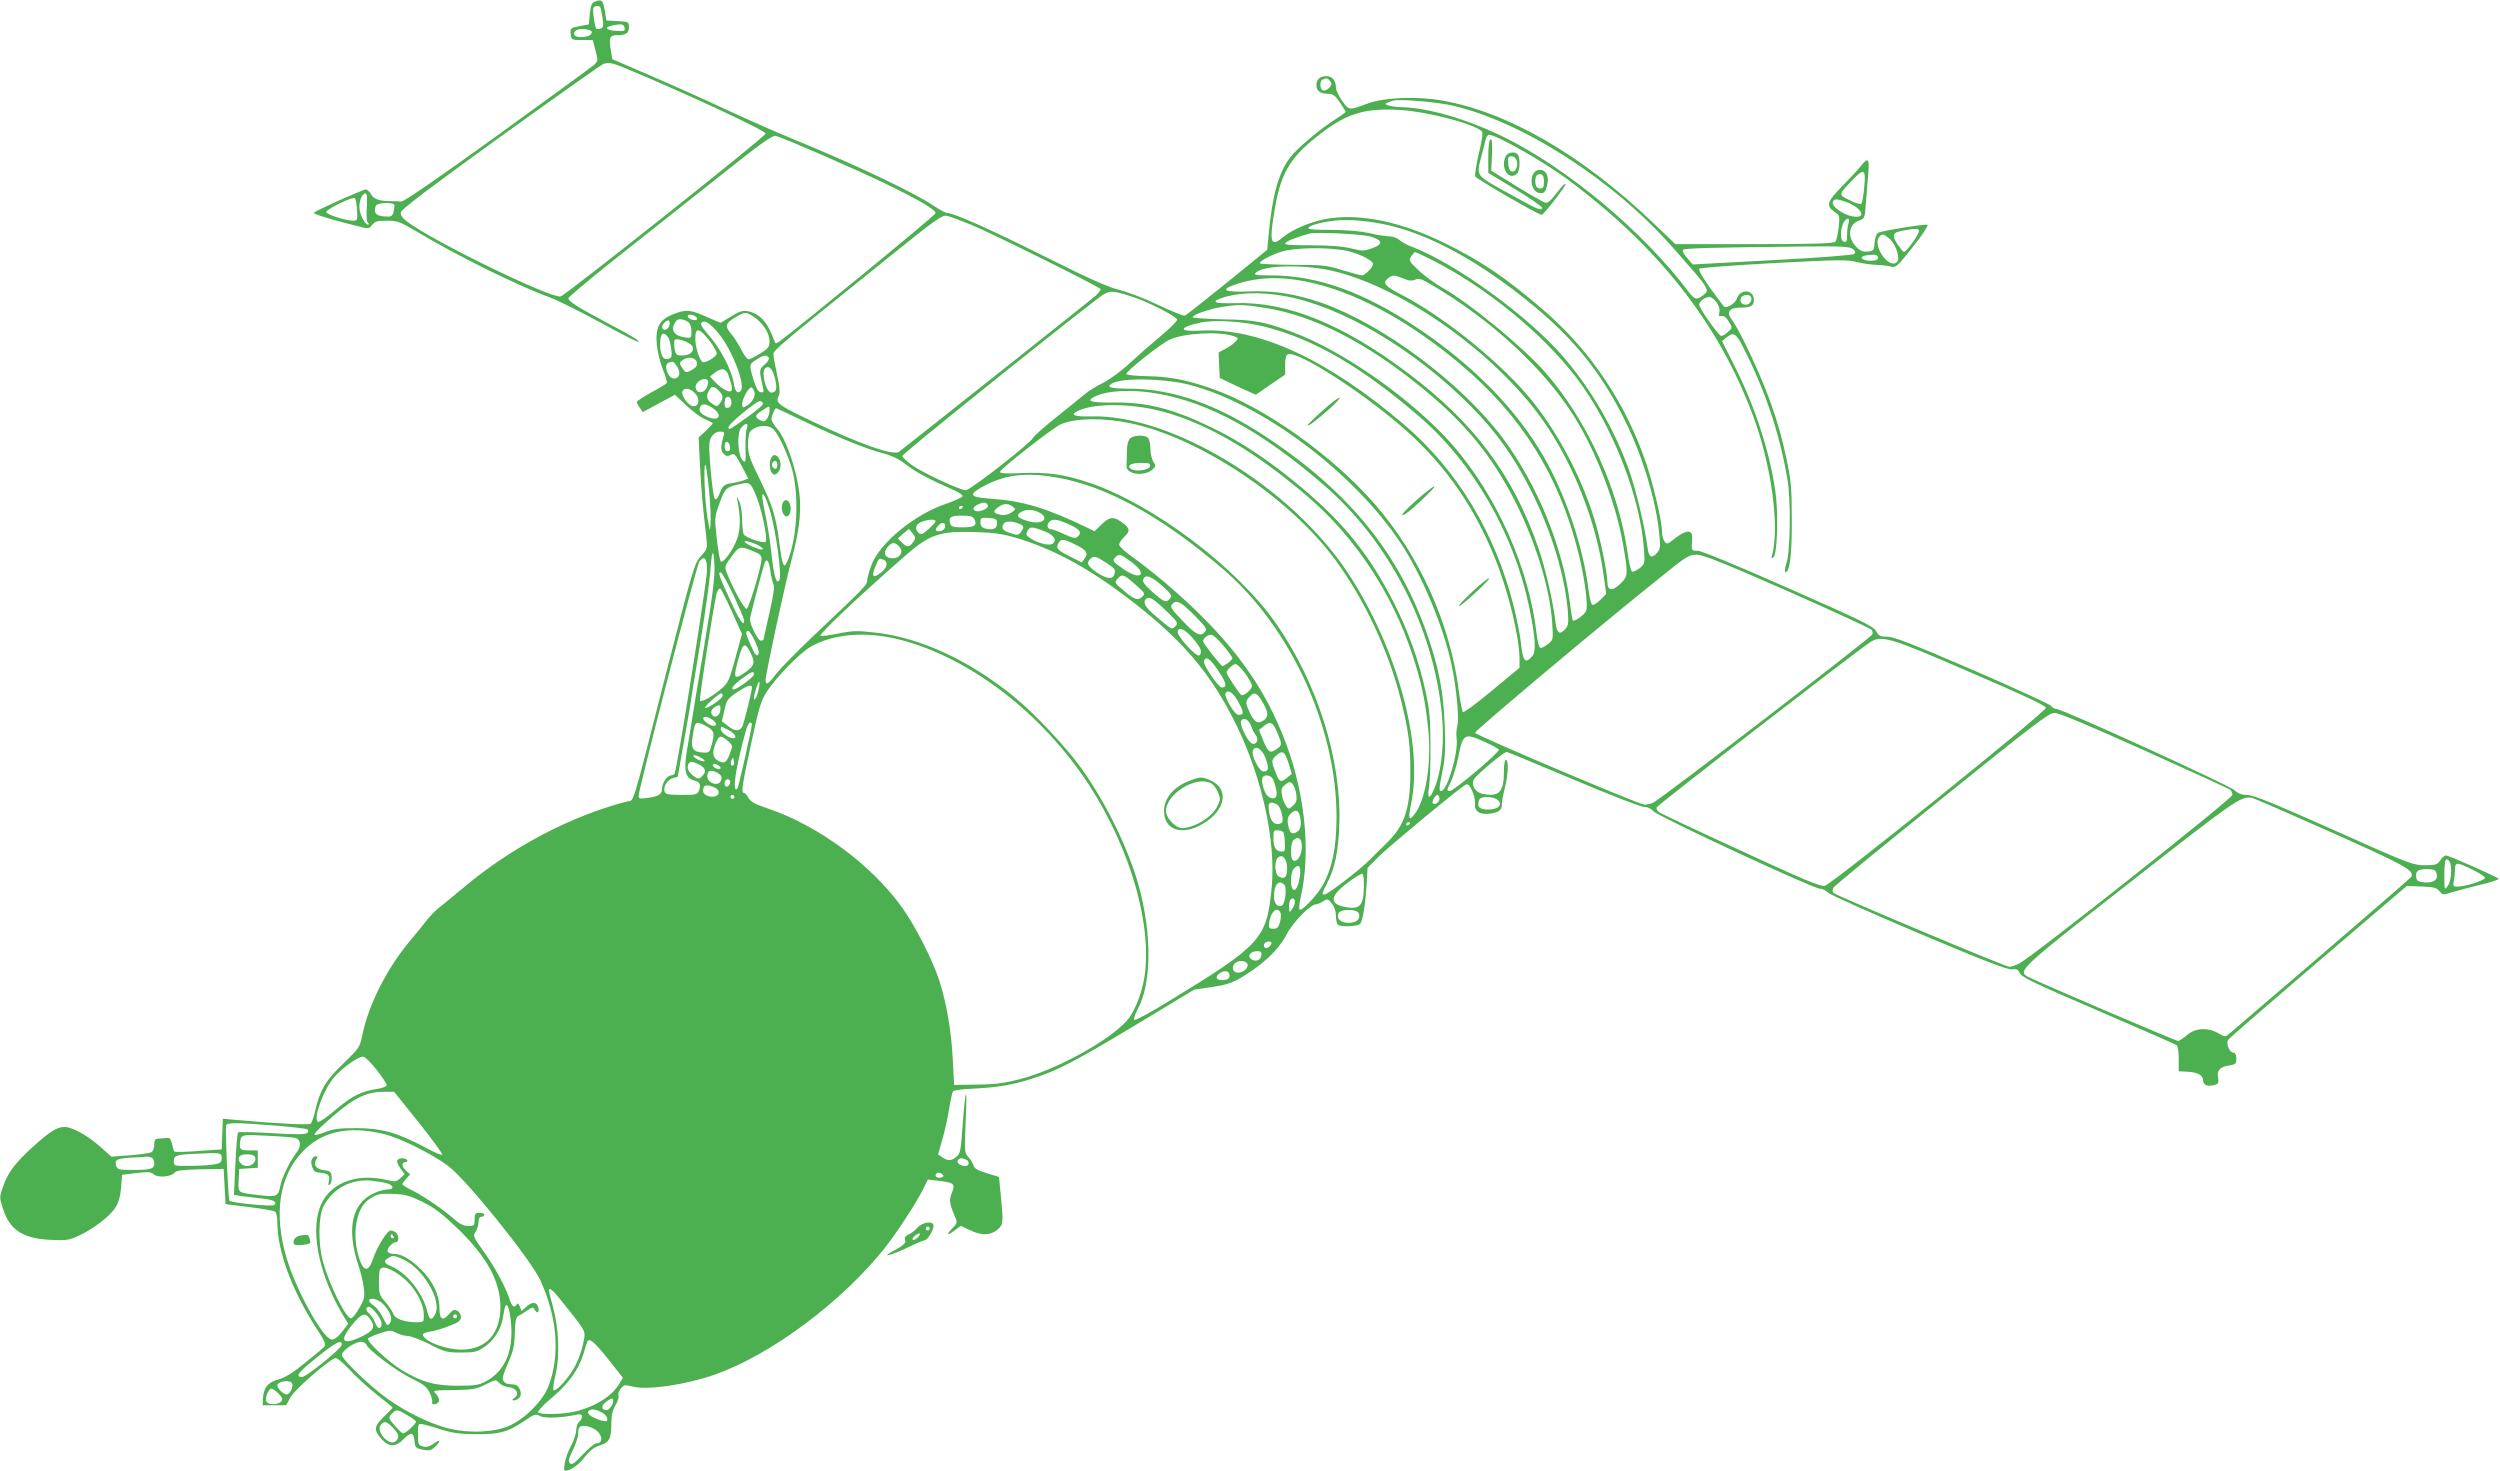 <?xml version="1.0" standalone="no"?>
<!DOCTYPE svg PUBLIC "-//W3C//DTD SVG 20010904//EN"
 "http://www.w3.org/TR/2001/REC-SVG-20010904/DTD/svg10.dtd">
<svg version="1.0" xmlns="http://www.w3.org/2000/svg"
 width="1280pt" height="753pt" viewBox="0 0 1280 753"
 preserveAspectRatio="xMidYMid meet">
<g transform="translate(0,753) scale(0.1,-0.1)"
fill="#4caf50" stroke="none">
<path d="M3045 7521 c-16 -6 -21 -20 -25 -62 l-5 -54 -48 -9 c-46 -9 -48 -11
-45 -40 3 -30 4 -31 58 -31 l55 0 14 -53 c13 -50 13 -54 -5 -72 -10 -10 -233
-172 -494 -361 -296 -214 -483 -342 -495 -341 -11 1 -33 2 -50 2 -59 -1 -92
10 -105 35 -7 14 -20 25 -27 25 -15 0 -254 -107 -266 -119 -7 -7 107 -41 261
-78 17 -4 28 1 38 16 13 17 25 21 75 21 55 0 67 -5 157 -58 199 -120 513 -275
678 -335 38 -14 152 -71 254 -126 102 -56 190 -101 195 -101 18 1 -29 30 -153
95 -154 82 -202 112 -202 128 1 6 99 89 218 184 119 94 354 280 520 412 246
196 308 241 325 235 52 -15 416 -174 562 -245 177 -86 255 -132 255 -151 -1
-10 -716 -597 -800 -657 -17 -12 -21 -11 -26 5 -32 93 -75 140 -137 151 -25 4
-44 -2 -85 -28 l-53 -32 -72 31 c-85 38 -107 39 -175 11 -68 -28 -87 -67 -79
-156 4 -35 17 -91 31 -125 14 -34 23 -65 20 -69 -2 -4 -38 -26 -79 -48 -41
-23 -75 -45 -75 -49 0 -4 7 -18 16 -30 l15 -22 83 45 82 44 55 -52 c30 -29 72
-61 94 -71 22 -10 42 -20 44 -22 2 -2 -14 -19 -34 -39 l-38 -35 7 -143 c6
-127 14 -209 33 -374 5 -50 4 -55 -28 -90 -33 -36 -41 -62 -173 -578 -190
-746 -167 -668 -207 -679 -289 -75 -590 -234 -835 -440 -53 -44 -111 -92 -128
-105 -17 -13 -43 -40 -59 -60 -15 -20 -58 -73 -95 -117 -113 -137 -204 -318
-236 -469 -14 -68 -16 -71 -98 -150 -90 -86 -118 -133 -143 -237 -7 -33 -18
-65 -24 -71 -8 -8 -162 -1 -383 19 l-67 6 -3 -78 -3 -79 -118 -8 c-66 -5 -121
-6 -124 -3 -3 3 -8 20 -12 38 -4 18 -12 33 -19 32 -7 -1 -25 -2 -42 -3 -26 -1
-30 -5 -30 -30 0 -16 -6 -33 -12 -39 -7 -5 -57 -13 -110 -17 l-98 -7 -57 51
c-64 57 -143 101 -182 101 -39 0 -74 -22 -163 -102 -91 -83 -127 -130 -153
-205 -18 -50 -18 -55 -1 -108 35 -112 101 -156 243 -163 82 -4 97 -2 146 21
74 34 162 101 189 146 15 24 25 58 28 101 l5 65 73 9 c61 7 75 6 90 -7 21 -19
90 -12 107 10 7 10 43 14 130 16 l120 2 5 -90 5 -90 120 -15 c66 -8 126 -19
133 -23 7 -5 12 -29 12 -57 0 -143 75 -347 195 -533 48 -73 55 -90 45 -102 -7
-9 -53 -47 -102 -86 -61 -50 -103 -75 -136 -83 -51 -13 -73 -42 -76 -100 l-1
-31 60 0 60 0 23 42 c20 37 187 184 227 199 9 4 36 -18 75 -59 33 -36 96 -93
140 -128 44 -34 80 -64 80 -66 0 -2 -21 -24 -46 -48 -51 -50 -52 -68 -6 -118
34 -36 70 -35 107 3 38 40 53 38 57 -7 3 -34 6 -38 42 -45 33 -7 43 -5 63 14
33 31 29 43 -6 17 -21 -15 -37 -20 -55 -15 -24 6 -26 11 -26 62 0 56 0 56 28
51 15 -3 59 -15 97 -28 53 -16 96 -22 175 -22 119 -1 163 12 248 70 48 33 55
35 77 23 24 -13 105 -10 183 6 25 5 32 3 32 -9 0 -8 -7 -20 -15 -27 -8 -7 -15
-27 -15 -44 0 -17 -13 -56 -30 -86 -24 -45 -41 -120 -26 -120 26 0 70 30 99
69 26 34 48 51 77 60 49 15 60 34 60 110 0 43 6 70 21 96 12 19 19 42 16 50
-4 8 2 24 11 35 16 20 21 21 60 11 74 -20 271 8 422 61 287 101 649 371 870
648 59 75 156 223 192 293 l29 58 57 -7 c76 -9 84 -16 66 -60 -15 -37 -14 -54
13 -117 16 -37 16 -38 -12 -67 -34 -35 -26 -39 15 -8 l30 22 45 -22 c60 -29
106 -28 142 2 31 27 31 35 16 186 l-8 84 -62 19 c-46 14 -64 24 -69 40 -3 12
-15 32 -27 44 -19 21 -19 30 -13 175 4 84 5 150 2 147 -4 -4 -11 -73 -17 -155
-9 -131 -12 -151 -31 -166 -25 -22 -47 -23 -74 -3 l-21 14 22 78 c13 43 28
114 35 158 7 44 16 84 20 88 4 5 50 11 101 13 123 6 203 19 302 51 127 39 222
89 538 279 l293 177 88 13 c94 14 121 25 209 85 81 55 146 123 179 189 29 57
120 150 148 150 7 0 23 7 36 15 23 15 25 14 45 -11 13 -16 21 -41 21 -65 0
-21 5 -41 12 -45 17 -11 99 -7 111 5 14 14 27 93 34 202 l5 86 61 61 c61 59
405 344 439 363 14 7 20 2 35 -28 9 -21 16 -49 15 -64 -5 -42 23 -62 77 -55
48 7 61 18 61 53 0 12 7 48 15 80 17 65 20 143 5 143 -6 0 -10 -28 -10 -62 0
-103 -25 -129 -107 -113 -39 7 -62 43 -47 74 10 21 152 141 168 141 4 0 160
-64 344 -142 185 -78 347 -141 361 -140 16 1 33 -7 46 -21 23 -27 819 -397
853 -397 12 0 31 -9 43 -21 11 -11 222 -105 467 -209 334 -141 454 -187 474
-183 22 4 30 0 39 -19 9 -21 80 -55 402 -193 216 -93 397 -172 402 -177 6 -5
10 -37 10 -71 l0 -62 42 -2 c53 -2 83 -18 83 -44 0 -24 21 -33 56 -25 22 6 25
11 21 34 -8 40 7 59 53 66 36 6 40 9 40 36 0 20 -5 30 -15 30 -19 0 -38 46
-28 64 7 12 175 157 712 616 l204 174 75 -3 c62 -2 78 -6 92 -24 17 -20 19
-20 66 -5 27 8 93 26 147 39 53 12 94 26 90 30 -13 12 -255 119 -269 119 -8 0
-21 -11 -30 -25 -15 -22 -23 -25 -79 -25 -60 0 -82 8 -466 180 -305 136 -413
180 -443 180 -29 0 -47 7 -65 24 -28 26 -882 416 -912 416 -10 0 -22 7 -26 15
-5 8 -186 91 -403 185 -307 132 -403 170 -437 170 -37 0 -44 4 -57 28 -13 25
-74 55 -449 220 -266 118 -446 192 -465 192 -32 0 -32 0 -29 48 2 41 -1 47
-19 50 -11 2 -39 -12 -65 -32 -40 -33 -45 -34 -56 -19 -7 9 -13 30 -13 46 0
53 -41 231 -80 350 -103 308 -286 582 -527 789 -193 166 -318 251 -508 344
-219 107 -420 150 -587 126 -86 -12 -188 -54 -240 -97 -64 -54 -71 -26 -39
157 32 181 82 260 242 381 130 98 221 124 397 114 137 -8 370 -68 418 -108 8
-6 4 -39 -14 -113 -13 -58 -22 -111 -19 -119 4 -12 324 -197 340 -197 11 0
128 152 123 158 -3 3 -16 -8 -28 -24 -61 -77 -64 -79 -89 -66 -33 17 -100 56
-189 112 l-75 46 4 83 c2 60 0 82 -8 77 -7 -4 -11 -39 -11 -89 l0 -82 140 -85
c77 -47 138 -89 136 -95 -6 -16 -21 -9 -178 78 -166 92 -160 83 -132 192 9 33
18 70 21 83 3 12 11 22 17 22 37 0 275 -135 396 -224 469 -347 778 -739 955
-1213 93 -248 137 -564 99 -713 -6 -21 -5 -23 7 -12 19 18 25 227 9 335 -29
207 -108 447 -217 659 l-56 111 22 19 c36 29 49 22 83 -44 113 -220 188 -440
229 -678 19 -106 16 -371 -4 -432 -8 -27 -11 -48 -6 -48 23 0 34 92 33 270 0
160 -4 202 -27 310 -42 201 -103 370 -221 610 -21 41 -47 88 -59 103 -30 39
-14 62 44 62 53 0 69 9 69 39 0 55 -70 60 -88 6 -10 -26 -54 -52 -67 -38 -2 2
-33 44 -69 93 -39 55 -61 94 -56 99 5 5 177 18 381 29 321 17 379 18 423 6 28
-7 74 -14 101 -15 28 -1 62 -5 77 -9 24 -7 33 1 112 101 48 60 81 111 75 113
-15 5 -230 -30 -251 -40 -11 -6 -18 -24 -20 -52 -3 -39 -5 -42 -35 -45 -24 -2
-39 3 -57 22 -50 49 -43 118 13 137 29 10 29 12 35 97 4 48 9 115 12 150 6 69
-2 78 -36 35 -12 -16 -55 -63 -97 -105 -81 -83 -86 -102 -37 -135 23 -15 24
-19 18 -77 -4 -33 -11 -67 -17 -73 -7 -10 -102 -13 -414 -13 l-405 0 -115 110
c-365 348 -743 567 -1083 626 -128 22 -292 15 -375 -15 -100 -37 -97 -37 -133
12 -17 25 -32 55 -32 67 0 37 -19 60 -48 60 -33 0 -52 -16 -52 -45 0 -30 19
-45 57 -45 27 0 37 -7 63 -44 16 -25 30 -46 30 -49 0 -2 -21 -17 -47 -34 -79
-49 -202 -152 -238 -200 -59 -77 -92 -197 -110 -400 l-7 -72 -204 -166 c-113
-91 -210 -168 -217 -171 -7 -2 -69 22 -138 55 -68 33 -158 67 -199 77 -55 13
-158 59 -382 171 -280 140 -466 223 -500 223 -7 0 -37 16 -67 36 -102 69 -407
214 -726 344 -77 32 -230 99 -340 150 -110 52 -285 130 -390 175 l-190 82 -8
48 c-10 61 -5 75 32 75 47 0 61 10 61 41 0 27 -2 28 -57 31 l-58 3 -9 53 c-10
53 -15 57 -51 43z m28 -28 c3 -5 8 -29 12 -55 6 -39 4 -49 -9 -54 -9 -4 -20
-4 -23 0 -8 8 -20 89 -15 104 4 13 28 16 35 5z m125 -107 c3 -15 -3 -17 -45
-14 -54 3 -61 20 -11 29 43 8 52 6 56 -15z m-168 -20 c0 -17 -22 -26 -61 -26
-27 0 -39 17 -22 33 13 14 83 8 83 -7z m183 -190 c298 -124 707 -314 707 -330
0 -15 -1027 -830 -1050 -834 -54 -9 -658 285 -788 385 -22 17 -32 32 -30 46 2
15 153 129 513 389 281 202 517 369 525 371 31 9 43 6 123 -27z m3597 -61 c10
-13 10 -19 -5 -35 -9 -10 -23 -16 -31 -13 -17 6 -19 50 -1 56 20 9 24 8 37 -8z
m619 -124 c359 -79 834 -383 1138 -731 41 -47 92 -104 112 -128 21 -23 44 -54
52 -68 12 -24 12 -28 -10 -45 -33 -27 -45 -24 -77 19 -231 307 -619 631 -948
792 -185 90 -384 148 -515 151 -57 1 -103 14 -81 22 8 3 22 8 30 11 27 10 210
-4 299 -23z m2116 -418 c-4 -43 -10 -82 -15 -86 -4 -5 -31 3 -60 18 -58 29
-59 26 14 103 60 63 70 58 61 -35z m-7667 -102 c-3 -43 -1 -74 5 -80 7 -7 7
-11 1 -11 -16 0 -44 56 -44 90 0 36 15 70 32 70 7 0 9 -23 6 -69z m-50 -14 c3
-53 2 -57 -19 -57 -40 0 -139 32 -139 45 0 13 128 76 145 71 6 -1 11 -28 13
-59z m7625 39 c69 -25 104 -76 52 -76 -54 0 -136 54 -120 79 8 14 21 13 68 -3z
m-7433 -18 c0 -7 -3 -23 -6 -36 -6 -20 -12 -23 -48 -20 -42 3 -55 20 -42 54 7
18 96 20 96 2z m2953 -99 c97 -39 654 -316 662 -329 2 -4 -8 -18 -23 -32 -19
-18 -896 -713 -1009 -801 -29 -22 -205 41 -460 163 -165 79 -175 88 -154 128
6 11 2 47 -10 102 -10 47 -19 94 -19 106 0 21 20 38 603 507 229 184 262 208
285 202 15 -3 71 -24 125 -46z m2102 5 c232 -44 508 -195 788 -429 207 -173
341 -343 458 -580 92 -188 159 -412 175 -584 6 -61 4 -74 -11 -91 -29 -32 -43
-24 -50 28 -12 97 -57 287 -91 385 -75 215 -199 429 -346 597 -181 207 -546
471 -768 556 -25 9 -54 25 -66 36 -11 10 -34 18 -51 18 -18 0 -65 7 -105 17
-46 10 -118 16 -195 16 -98 0 -121 3 -112 13 11 13 85 31 149 36 57 5 140 -2
225 -18z m2390 4 c-5 -13 -8 -40 -8 -61 1 -30 -2 -37 -15 -35 -32 7 -13 118
20 118 6 0 7 -9 3 -22z m360 -38 c7 -11 -63 -110 -77 -110 -4 0 -19 19 -34 41
-30 49 -24 59 38 70 64 10 66 10 73 -1z m-2805 -32 c60 -18 62 -39 5 -59 -41
-15 -50 -15 -107 -1 -42 11 -110 16 -205 16 -112 0 -140 3 -132 12 9 11 64 32
124 48 37 9 270 -2 315 -16z m2653 -9 c28 -22 54 -88 44 -113 -10 -25 -43 -19
-70 14 -31 36 -43 85 -27 105 16 20 22 19 53 -6z m-187 -53 c13 -11 16 -18 8
-26 -6 -6 -167 -19 -418 -32 l-409 -22 -29 33 c-17 19 -26 37 -21 42 8 8 139
12 629 17 178 2 224 -1 240 -12z m-2607 -7 c68 -11 151 -51 151 -71 0 -16 -41
-58 -57 -58 -7 0 -52 12 -100 27 -80 25 -103 27 -255 27 -93 1 -168 4 -168 8
0 13 68 48 121 62 65 18 218 20 308 5z m453 -50 c275 -139 565 -375 740 -604
181 -238 326 -605 345 -876 5 -74 5 -76 -22 -98 -16 -12 -33 -20 -39 -18 -5 2
-16 46 -23 98 -46 323 -206 676 -420 921 -113 130 -393 360 -535 439 -33 19
-85 57 -114 84 -51 49 -53 52 -38 73 8 12 17 22 20 22 2 0 41 -18 86 -41z
m2283 11 c0 -11 -11 -15 -39 -15 -46 0 -61 22 -19 28 43 6 58 3 58 -13z
m-2775 -71 c359 -92 815 -419 1056 -756 158 -222 279 -529 315 -801 l13 -93
-31 -31 c-17 -17 -35 -28 -41 -24 -5 3 -13 32 -17 63 -27 227 -116 494 -232
696 -140 242 -359 466 -643 656 -277 186 -515 271 -753 271 -79 0 -89 2 -77
14 42 41 262 43 410 5z m345 -35 c28 -12 44 -13 61 -6 18 9 33 4 85 -27 299
-175 570 -424 724 -666 115 -180 219 -452 255 -662 27 -155 26 -163 -14 -202
-41 -40 -66 -36 -66 8 0 46 -36 222 -65 317 -64 211 -181 436 -313 602 -152
193 -456 440 -684 557 -79 41 -92 57 -60 81 22 17 32 17 77 -2z m-440 -29
c226 -57 484 -201 730 -408 313 -262 506 -569 605 -962 34 -134 53 -280 40
-305 -11 -20 -59 -54 -67 -47 -3 3 -9 43 -15 89 -34 282 -168 611 -347 849
-212 281 -610 577 -923 688 -134 46 -244 64 -375 59 -128 -5 -150 8 -63 37
122 41 256 41 415 0z m-940 -67 c72 -23 218 -98 222 -114 2 -6 -33 -42 -79
-80 -46 -38 -119 -102 -162 -142 -45 -42 -106 -86 -138 -102 -33 -16 -74 -41
-92 -57 -18 -15 -84 -68 -145 -117 -62 -49 -116 -97 -122 -108 -16 -30 -322
-268 -344 -268 -29 0 -212 85 -272 126 -29 20 -53 42 -53 50 0 10 758 620
1004 808 55 42 66 42 181 4z m767 7 c294 -51 667 -271 958 -564 132 -134 221
-258 309 -433 103 -204 172 -430 188 -613 5 -64 3 -78 -12 -95 -29 -32 -43
-24 -50 28 -13 112 -51 275 -87 382 -127 371 -326 641 -663 895 -335 254 -625
372 -892 363 -97 -3 -124 4 -77 23 82 31 200 36 326 14z m2392 -4 c10 -16 -5
-41 -24 -41 -23 0 -34 16 -26 35 6 16 42 20 50 6z m-175 -29 c12 -18 18 -37
14 -51 -3 -12 -2 -21 3 -20 21 4 31 -3 47 -30 17 -29 17 -30 -5 -50 -12 -12
-28 -21 -35 -21 -13 0 -113 141 -113 161 0 15 30 38 52 39 9 0 26 -13 37 -28z
m-2319 -27 c255 -38 538 -184 830 -427 208 -173 338 -333 454 -558 107 -210
181 -449 193 -626 6 -90 6 -90 -22 -112 -16 -13 -33 -21 -39 -19 -6 2 -14 33
-18 68 -38 337 -203 709 -431 971 -201 229 -558 481 -818 577 -145 54 -199 64
-359 66 -85 2 -154 7 -154 11 3 14 92 44 154 53 83 13 106 12 210 -4z m-2609
-48 c45 -31 79 -83 79 -123 0 -30 -6 -38 -47 -64 -27 -16 -54 -30 -60 -30 -7
0 -24 22 -37 49 -14 26 -36 62 -50 79 -36 41 -33 56 17 86 52 31 56 31 98 3z
m-293 -5 c3 -9 -3 -13 -19 -10 -12 1 -24 9 -27 16 -3 9 3 13 19 10 12 -1 24
-9 27 -16z m-40 -24 c6 -6 12 -26 12 -46 0 -34 0 -35 -37 -29 -57 10 -73 43
-40 85 10 13 42 8 65 -10z m-100 -10 c-2 -13 -11 -24 -20 -26 -21 -4 -24 18
-6 36 19 19 30 14 26 -10z m247 -40 c72 -84 145 -272 117 -300 -17 -17 -29 -1
-36 44 -11 65 -69 176 -125 239 -36 41 -47 59 -39 67 15 15 39 1 83 -50z
m2806 28 c253 -66 494 -207 786 -459 276 -237 484 -599 562 -973 33 -161 37
-231 16 -254 -38 -42 -48 -28 -60 85 -4 33 -20 110 -35 172 -95 376 -289 697
-562 930 -396 336 -747 498 -1046 480 -107 -6 -108 16 -2 40 77 18 227 8 341
-21z m-2851 -67 c22 -28 40 -59 40 -68 0 -18 -63 -55 -75 -43 -17 17 -35 78
-35 118 0 59 19 57 70 -7z m2689 19 c22 -8 23 -10 7 -27 -9 -10 -32 -27 -52
-37 l-35 -19 3 -65 3 -65 41 -20 c22 -11 64 -30 92 -43 l52 -23 75 52 75 51 0
50 c0 33 5 50 14 54 52 20 403 -208 613 -397 199 -180 341 -385 446 -644 69
-169 127 -407 127 -521 l0 -43 -140 -116 c-77 -64 -144 -114 -149 -111 -5 3
-14 49 -21 102 -43 347 -202 701 -432 964 -219 251 -567 497 -833 590 -129 45
-216 62 -333 64 -56 1 -103 6 -105 11 -3 13 169 150 220 175 70 35 259 45 332
18z m-2900 -2 c6 -7 14 -34 17 -59 5 -38 4 -48 -10 -53 -29 -11 -46 15 -46 72
0 56 14 70 39 40z m125 -48 c15 -24 -10 -48 -50 -48 -30 0 -34 3 -40 34 -3 19
-3 39 0 45 9 13 77 -10 90 -31z m392 -60 c4 -6 -5 -21 -21 -35 -29 -25 -29
-27 -9 -116 6 -24 4 -28 -12 -25 -12 2 -23 22 -36 63 -23 79 -23 80 15 104 37
24 53 26 63 9z m-368 -25 c2 -16 -5 -26 -27 -38 -29 -15 -31 -14 -48 11 -16
25 -16 27 3 41 28 20 68 13 72 -14z m-102 -18 c20 -31 15 -59 -12 -63 -32 -5
-60 70 -31 81 22 9 26 7 43 -18z m501 -58 c14 -56 9 -77 -18 -77 -26 0 -53
103 -32 124 18 17 39 -2 50 -47z m-239 16 c30 -80 26 -101 -16 -79 -15 8 -38
26 -52 41 l-25 27 24 19 c33 27 57 24 69 -8z m-103 -32 c3 -5 0 -21 -7 -36
-14 -31 -51 -31 -56 -1 -6 30 47 61 63 37z m2465 -21 c372 -97 837 -445 1080
-808 110 -165 225 -440 264 -635 24 -114 37 -267 28 -302 -5 -16 -7 -47 -4
-68 9 -73 -49 -267 -79 -267 -12 0 -12 10 7 104 13 63 15 113 11 231 -7 174
-29 290 -87 459 -145 419 -396 731 -815 1011 -258 173 -489 255 -716 255 -92
0 -117 8 -87 26 49 31 269 27 398 -6z m-2410 -30 c24 -24 25 -39 6 -65 -13
-18 -15 -18 -40 -2 -28 19 -32 37 -16 68 13 24 25 24 50 -1z m183 -9 c6 -22
-15 -56 -44 -71 -16 -9 -19 -7 -19 12 0 28 37 91 49 84 5 -3 11 -14 14 -25z
m-304 -5 c26 -28 21 -66 -9 -66 -23 0 -64 55 -56 75 8 23 40 18 65 -9z m2367
-1 c267 -47 536 -195 853 -469 333 -288 559 -726 603 -1169 14 -139 1 -281
-33 -371 -27 -72 -44 -74 -32 -3 4 28 8 124 7 212 0 128 -5 181 -23 265 -36
168 -87 310 -164 463 -124 244 -255 408 -472 590 -165 138 -305 232 -459 307
-202 98 -335 132 -510 129 -110 -1 -137 7 -94 29 65 33 190 40 324 17z m-2181
-46 c0 -15 -7 -25 -17 -27 -13 -3 -18 3 -18 21 0 13 3 27 7 31 13 12 28 -1 28
-25z m162 -5 c2 -6 -32 -35 -74 -65 -101 -72 -103 -73 -103 -56 0 17 149 139
163 134 6 -2 12 -8 14 -13z m-256 -25 c51 -36 30 -68 -28 -44 -35 15 -47 30
-39 50 8 21 33 19 67 -6z m2294 -14 c234 -61 483 -207 757 -443 238 -206 425
-489 527 -797 48 -144 67 -233 83 -382 19 -178 -12 -372 -72 -445 -27 -34 -31
-19 -15 58 64 302 -74 804 -326 1184 -291 439 -904 811 -1316 798 -86 -2 -107
8 -62 29 81 39 270 38 424 -2z m-2005 2 c0 -13 -6 -31 -13 -41 -11 -15 -17
-17 -35 -7 -30 16 -28 25 11 50 40 25 37 26 37 -2z m181 -56 c177 -84 313
-139 401 -162 46 -12 83 -31 119 -59 47 -37 121 -76 242 -129 27 -11 47 -26
45 -32 -2 -6 -40 -23 -83 -38 -162 -54 -341 -201 -383 -314 -12 -32 -22 -67
-22 -79 0 -23 -14 -37 -266 -275 -89 -84 -178 -175 -200 -203 -41 -54 -54 -61
-54 -31 0 30 98 485 131 608 47 173 56 279 35 393 -21 114 -68 241 -107 285
-16 18 -29 40 -29 49 0 17 17 56 24 56 2 0 68 -31 147 -69z m1662 -7 c353 -72
816 -379 1052 -698 152 -206 276 -471 339 -725 37 -149 47 -221 47 -359 0
-191 -28 -277 -120 -367 -28 -28 -68 -67 -89 -88 -46 -48 -215 -177 -230 -177
-16 0 -16 1 13 58 40 80 57 159 62 297 13 331 -111 728 -324 1033 -202 289
-630 611 -958 721 -129 43 -211 54 -342 49 -80 -4 -113 -2 -113 6 1 15 272
227 312 244 75 32 213 34 351 6z m-1959 -26 c-5 -13 -8 -59 -7 -102 2 -74 1
-78 -15 -63 -25 26 -30 142 -7 167 24 27 39 26 29 -2z m132 -2 c25 -18 77
-128 100 -211 36 -134 26 -349 -23 -465 -19 -47 -27 -30 -42 85 -17 138 -36
199 -101 331 -51 103 -60 129 -60 175 0 30 4 59 8 65 22 33 84 44 118 20z
m-251 -38 c-16 -53 -16 -75 0 -91 12 -13 21 -14 35 -7 21 11 24 8 64 -68 l27
-52 -23 -9 c-13 -5 -42 -12 -64 -15 -37 -7 -43 -12 -58 -49 -11 -28 -19 -38
-26 -31 -6 6 -15 74 -22 152 -10 127 -9 144 6 167 11 16 26 25 42 25 23 0 25
-3 19 -22z m33 -56 c2 -15 -2 -22 -12 -22 -11 0 -16 9 -16 26 0 31 23 28 28
-4z m-108 -219 c7 -71 10 -148 8 -173 -3 -45 -3 -44 -15 25 -14 79 -22 275
-12 275 4 0 12 -57 19 -127z m1782 62 c254 -44 538 -201 850 -469 348 -298
582 -812 581 -1271 -1 -156 -21 -256 -69 -345 -29 -52 -110 -138 -120 -127 -4
4 -2 31 5 60 56 241 21 559 -93 838 -115 284 -291 511 -596 772 -60 50 -138
112 -174 137 -36 25 -65 52 -66 61 0 8 11 26 25 39 32 30 31 43 -2 69 -48 38
-70 38 -112 -3 l-37 -36 -39 19 c-210 101 -325 136 -497 148 -110 8 -113 22
-18 71 105 53 210 64 362 37z m-1546 -80 c31 -67 67 -236 54 -249 -10 -10
-100 20 -112 38 -4 6 -8 40 -8 76 -1 36 -7 79 -16 95 -12 26 -14 27 -9 5 17
-82 17 -150 -1 -199 -19 -54 -70 -125 -83 -116 -5 2 -14 55 -21 116 -12 110
-12 112 15 185 28 76 32 80 110 97 41 9 47 6 71 -48z m73 -78 c32 -102 66
-343 51 -368 -15 -23 -28 22 -40 136 -7 66 -23 164 -35 217 -24 110 -10 119
24 15z m1119 15 c5 -15 -42 -36 -63 -28 -20 7 -11 24 19 36 25 10 38 8 44 -8z
m127 -6 c18 -13 17 -14 -8 -31 -18 -11 -36 -15 -57 -10 -36 8 -38 18 -8 39 28
20 48 20 73 2z m-255 0 c0 -3 -4 -8 -10 -11 -5 -3 -10 -1 -10 4 0 6 5 11 10
11 6 0 10 -2 10 -4z m389 -29 c59 -30 18 -66 -52 -46 -56 16 -67 27 -43 45 24
17 63 18 95 1z m-331 -34 c17 -33 3 -43 -58 -43 -50 0 -60 3 -65 20 -10 32 3
40 60 40 42 0 56 -4 63 -17z m117 -23 c0 -27 -20 -36 -61 -26 -17 5 -24 13
-24 32 0 23 3 25 43 22 37 -3 42 -6 42 -28z m-315 11 c0 -5 -16 -23 -36 -40
-28 -26 -39 -30 -50 -20 -23 19 -16 46 14 57 35 13 72 15 72 3z m684 -16 c56
-25 68 -43 42 -64 -10 -9 -26 -5 -67 14 -30 14 -59 25 -66 25 -19 0 -26 20
-13 35 17 21 39 19 104 -10z m-637 -19 c-4 -9 -16 -16 -27 -16 -24 0 -25 8 -3
32 19 21 40 9 30 -16z m377 24 c29 -11 32 -19 13 -44 -12 -16 -18 -17 -50 -7
-42 14 -50 23 -41 45 7 18 40 21 78 6z m131 -39 c49 -19 67 -43 47 -63 -14
-14 -69 -3 -110 22 -28 17 -31 23 -22 40 13 25 22 25 85 1z m-668 -54 c-20
-30 -33 -31 -58 -6 l-22 22 28 25 29 24 18 -22 c16 -20 17 -26 5 -43z m526 19
c185 -55 362 -150 561 -300 286 -216 438 -393 570 -666 130 -270 199 -589 177
-824 -26 -265 -50 -291 -531 -585 -90 -55 -168 -97 -172 -93 -5 5 3 28 16 53
73 131 75 387 5 639 -53 187 -165 417 -291 594 -73 104 -241 283 -343 366
-231 189 -484 306 -713 331 -93 11 -118 10 -191 -5 -46 -9 -86 -14 -90 -11 -8
9 197 202 425 402 134 118 181 134 364 129 99 -3 143 -9 213 -30z m308 -37
c52 -26 62 -41 43 -67 l-15 -22 -59 30 c-68 34 -75 42 -60 70 12 23 28 21 91
-11z m-1636 3 c21 -10 35 -21 29 -25 -6 -3 -32 5 -60 18 -58 28 -30 34 31 7z
m729 -11 c30 -33 -7 -71 -54 -56 -24 8 -26 32 -3 57 21 23 36 23 57 -1z m-741
-26 c28 -11 37 -21 36 -38 -1 -41 -64 -250 -76 -254 -11 -4 -69 101 -102 184
-12 31 -11 35 24 83 41 56 44 56 118 25z m-259 -492 c-31 -186 -61 -363 -65
-393 -5 -30 -15 -93 -23 -140 -16 -97 -6 -135 38 -146 29 -7 36 -21 25 -51 -8
-21 -15 -23 -89 -23 -64 0 -82 3 -87 16 -9 24 14 63 42 70 14 3 25 7 25 8 0 0
12 64 25 141 14 77 30 169 36 205 5 36 29 187 54 335 24 149 47 311 51 360 8
121 18 139 22 38 2 -63 -10 -159 -54 -420z m2187 441 c87 -63 52 -100 -37 -39
-58 40 -61 44 -42 63 18 18 26 15 79 -24z m3361 -150 c233 -103 426 -192 430
-198 5 -6 7 -16 5 -23 -3 -15 -1093 -852 -1125 -864 -13 -5 -32 -9 -42 -9 -26
0 -863 355 -868 368 -3 9 641 550 953 799 128 104 143 113 182 113 33 0 135
-41 465 -186z m-3489 145 c48 -32 51 -36 41 -63 -9 -24 -41 -19 -90 14 -45 32
-53 47 -32 68 18 18 30 15 81 -19z m-2043 -39 c0 -55 -154 -1022 -166 -1041
-3 -5 -11 -9 -19 -9 -18 0 -45 -39 -45 -66 0 -30 -17 -41 -72 -49 -43 -6 -48
-5 -48 11 0 34 298 1185 311 1200 26 31 39 16 39 -46z m904 54 c24 -9 19 -40
-10 -63 -46 -36 -55 -26 -30 34 16 38 17 38 40 29z m-580 -56 c4 -28 11 -59
16 -69 7 -11 0 -58 -20 -145 -16 -71 -30 -132 -30 -136 0 -5 -7 -8 -15 -8 -14
0 -55 80 -55 109 0 14 62 251 75 289 10 27 23 9 29 -40z m-189 -124 c30 -65
55 -123 55 -131 0 -35 -24 0 -69 99 -59 128 -66 148 -52 148 6 0 36 -52 66
-116z m2065 47 c42 -37 44 -41 29 -56 -22 -22 -43 -15 -99 34 -45 38 -45 39
-26 60 22 24 30 21 96 -38z m130 0 c47 -43 53 -51 41 -65 -20 -24 -31 -20 -90
33 -39 34 -53 53 -48 64 11 28 39 19 97 -32z m-2202 -134 l51 -113 -34 -124
c-31 -114 -38 -128 -72 -157 -46 -39 -100 -69 -109 -61 -6 7 74 518 87 556 5
13 13 21 17 18 5 -3 32 -56 60 -119z m2220 8 c63 -60 66 -65 50 -81 -19 -19
-14 -22 -105 55 -49 41 -63 67 -46 84 15 16 38 3 101 -58z m146 -24 c59 -60
68 -72 56 -85 -23 -28 -46 -17 -114 54 -57 59 -66 73 -56 85 22 27 44 16 114
-54z m-6 -120 c43 -50 51 -74 31 -87 -14 -8 -108 94 -109 119 0 32 37 17 78
-32z m-2241 -17 c18 -40 22 -59 14 -67 -8 -8 -18 5 -36 47 -28 62 -30 76 -14
76 5 0 22 -25 36 -56z m736 12 c360 -91 730 -375 971 -742 217 -333 331 -735
283 -1001 -16 -84 -52 -171 -90 -212 -98 -105 -359 -248 -544 -296 -76 -20
-125 -27 -218 -28 l-120 -2 -7 135 c-7 139 -32 286 -69 400 -34 105 -122 278
-190 373 -155 218 -429 420 -686 507 -67 22 -90 35 -100 54 -8 14 -18 26 -23
26 -16 0 -12 33 36 253 40 186 50 219 81 267 48 73 167 196 221 227 116 68
283 82 455 39z m1661 -32 c26 -31 46 -60 46 -64 0 -9 -40 -40 -51 -40 -8 0
-99 116 -99 127 0 15 23 33 41 33 10 0 38 -25 63 -56z m3826 -137 c268 -115
385 -170 385 -181 0 -21 -1098 -905 -1133 -912 -21 -4 -119 37 -432 182 -223
102 -411 191 -418 197 -7 6 -12 16 -10 23 3 11 987 773 1088 842 62 43 93 34
520 -151z m-6248 102 c25 -51 22 -66 -23 -99 -65 -46 -68 -37 -32 88 17 60 30
62 55 11z m2396 -94 c41 -61 47 -85 18 -85 -18 0 -99 119 -92 136 11 27 31 13
74 -51z m137 -12 c19 -27 35 -56 35 -65 0 -16 -35 -48 -52 -48 -8 0 -78 105
-78 117 0 12 33 43 46 43 8 0 29 -21 49 -47z m-2515 -7 c0 -12 -87 -76 -103
-76 -19 0 -2 24 41 55 52 38 62 42 62 21z m25 -73 c-6 -35 -25 -70 -25 -47 0
18 21 84 27 84 3 0 2 -17 -2 -37z m-35 7 c0 -20 -41 -183 -50 -201 -14 -25
-39 -24 -74 5 l-30 23 13 57 c11 52 17 59 64 91 52 35 77 43 77 25z m2491 -75
c29 -53 29 -65 0 -65 -20 0 -76 94 -66 111 13 21 39 3 66 -46z m-2641 33 c0
-15 -82 -70 -90 -62 -5 6 70 74 83 74 4 0 7 -6 7 -12z m2764 -32 c30 -52 32
-74 9 -92 -31 -23 -48 -15 -71 31 -26 55 -27 63 -5 87 25 28 39 22 67 -26z
m-2776 -43 c-3 -32 -35 -44 -45 -17 -4 11 1 22 12 30 28 21 37 17 33 -13z
m7291 -205 c234 -105 432 -196 439 -201 6 -5 12 -17 12 -27 0 -18 -1024 -829
-1090 -862 -19 -10 -42 -18 -52 -18 -20 0 -886 364 -900 378 -6 6 -7 16 -1 27
5 9 254 214 554 455 475 383 548 439 578 440 23 0 171 -62 460 -192z m-7330
156 c33 -24 11 -43 -23 -20 -28 18 -34 36 -13 36 7 0 23 -7 36 -16z m2756 -30
c6 -17 16 -38 24 -47 17 -21 7 -50 -16 -45 -21 4 -67 94 -59 115 10 24 40 10
51 -23z m-2796 2 c47 -25 51 -36 37 -91 -12 -47 -14 -50 -45 -48 -50 2 -64 19
-56 72 12 88 15 92 64 67z m241 7 c-1 -23 -69 -325 -74 -330 -30 -31 -10 109
44 300 6 20 15 37 20 37 6 0 10 -3 10 -7z m2689 -42 c26 -62 26 -66 -1 -85
-35 -25 -44 -20 -69 40 l-23 57 23 18 c35 29 47 23 70 -30z m-2807 10 c31 -16
45 -41 22 -41 -22 0 -64 30 -64 47 0 8 3 13 8 11 4 -2 19 -10 34 -17z m-6 -54
c26 -22 26 -25 13 -61 -18 -49 -29 -58 -59 -43 -31 15 -36 44 -16 91 18 42 26
44 62 13z m3877 -6 c36 -16 68 -34 71 -39 7 -12 -231 -212 -251 -212 -17 0
-16 4 6 49 11 21 27 76 37 122 24 124 31 128 137 80z m-1124 -81 c20 -53 17
-70 -10 -70 -22 0 -64 83 -54 107 11 30 47 9 64 -37z m118 -26 l17 -56 -23
-19 c-32 -26 -40 -24 -55 14 -27 66 -28 74 -5 96 35 32 46 26 66 -35z m-2990
10 c-7 -8 -57 15 -57 26 0 6 13 4 31 -5 17 -9 29 -19 26 -21z m149 -21 c-11
-11 -19 6 -11 24 8 17 8 17 12 0 3 -10 2 -21 -1 -24z m-176 2 c34 -17 38 -36
14 -60 -14 -14 -19 -14 -37 -2 -29 19 -41 41 -34 61 8 20 20 20 57 1z m100 -5
c8 -5 12 -12 9 -15 -8 -8 -39 5 -39 16 0 11 11 11 30 -1z m12 -53 c4 -6 2 -19
-3 -28 -13 -25 -63 -10 -67 21 -2 12 2 26 9 31 13 8 49 -6 61 -24z m2827 -19
c21 -56 23 -88 6 -94 -9 -4 -24 1 -34 10 -20 18 -36 79 -26 96 11 18 45 10 54
-12z m-2781 -15 c-5 -25 -28 -28 -28 -4 0 12 6 21 16 21 9 0 14 -7 12 -17z
m2899 -59 c4 -32 1 -43 -17 -59 -21 -19 -22 -19 -36 -1 -7 11 -17 35 -20 54
-6 30 -3 39 16 54 20 16 25 17 37 5 8 -8 17 -32 20 -53z m-2983 36 c29 -10 35
-37 11 -46 -26 -10 -65 5 -65 25 0 32 13 37 54 21z m106 -50 c0 -5 -4 -10 -10
-10 -5 0 -10 5 -10 10 0 6 5 10 10 10 6 0 10 -4 10 -10z m3610 -9 c0 -19 -23
-35 -34 -24 -7 8 12 43 24 43 6 0 10 -9 10 -19z m296 -5 c32 -24 7 -51 -47
-51 -45 0 -59 15 -45 51 7 18 66 18 92 0z m4267 -166 c383 -171 432 -198 412
-230 -6 -9 -337 -295 -936 -807 -15 -12 -21 -11 -50 6 -53 32 -120 28 -162 -9
-19 -16 -40 -30 -45 -30 -11 0 -711 299 -765 327 -60 31 -55 36 521 487 538
421 564 440 622 431 8 -1 190 -80 403 -175z m-5391 138 c9 -7 19 -30 22 -51 6
-30 4 -39 -10 -44 -27 -10 -48 11 -55 53 -4 21 -5 42 -2 47 6 11 27 9 45 -5z
m112 -50 c12 -45 6 -77 -14 -88 -27 -15 -36 -7 -45 36 -5 27 -2 41 11 55 23
25 40 24 48 -3z m566 -42 c0 -3 -4 -8 -10 -11 -5 -3 -10 -1 -10 4 0 6 5 11 10
11 6 0 10 -2 10 -4z m-642 -93 c3 -46 1 -53 -15 -53 -30 0 -43 21 -43 68 0 41
1 43 28 40 25 -3 27 -7 30 -55z m85 -4 c12 -47 -17 -110 -43 -94 -14 9 -13 88
2 103 18 18 35 14 41 -9z m-73 -134 c0 -46 -12 -59 -42 -43 -21 10 -25 77 -6
96 23 23 48 -5 48 -53z m5954 29 c12 -31 5 -99 -12 -121 -17 -22 -17 -21 -17
57 0 53 4 80 11 80 7 0 15 -7 18 -16z m116 -37 c36 -18 64 -36 63 -42 -2 -12
-98 -44 -137 -44 -27 -1 -28 1 -22 30 3 17 6 44 6 60 0 36 9 36 90 -4z m-6005
-36 c-12 -81 -45 -93 -45 -16 0 26 6 50 16 59 25 26 37 9 29 -43z m5820 19
c10 -33 -13 -51 -59 -48 -30 2 -42 8 -44 21 -7 36 6 47 52 47 36 0 46 -4 51
-20z m-5492 -74 c-2 -89 -19 -111 -82 -102 -96 13 -97 54 -3 125 37 28 72 49
77 47 6 -2 9 -33 8 -70z m-407 14 c14 -14 4 -100 -13 -107 -28 -11 -46 21 -39
71 7 46 28 60 52 36z m54 -88 c0 -10 -7 -27 -15 -38 -14 -18 -14 -17 -15 12 0
17 3 34 7 37 12 13 23 7 23 -11z m-73 -58 c3 -8 1 -29 -4 -47 -7 -25 -14 -32
-33 -32 -22 0 -25 4 -22 29 6 58 44 90 59 50z m400 0 c11 -29 -11 -49 -52 -49
-41 0 -63 20 -52 49 9 23 95 23 104 0z m-447 -153 c0 -5 -6 -14 -14 -20 -16
-13 -32 2 -21 19 8 12 35 13 35 1z m-52 -63 c-3 -26 -32 -35 -54 -17 -19 16 0
39 33 39 20 0 24 -4 21 -22z m-71 -44 c7 -19 -21 -44 -49 -44 -24 0 -34 26
-18 45 17 20 59 19 67 -1z m-92 -59 c0 -15 -8 -21 -32 -23 -37 -4 -46 19 -15
37 25 15 47 9 47 -14z m-4367 -482 c28 -36 52 -72 52 -78 0 -7 -19 -15 -42
-19 -88 -13 -134 -36 -217 -106 -45 -39 -87 -67 -93 -64 -27 17 31 172 86 232
44 49 120 102 145 102 9 0 40 -30 69 -67z m216 -270 c68 -86 123 -160 120
-165 -3 -4 -42 12 -87 37 -140 75 -224 99 -352 99 -89 0 -120 -4 -162 -21 -29
-12 -53 -17 -53 -12 0 5 19 26 43 48 144 132 211 170 309 171 l56 0 126 -157z
m-732 -16 c86 -7 160 -16 164 -20 4 -4 3 -12 -3 -18 -8 -8 -59 -8 -180 -1 -92
6 -171 7 -174 4 -4 -4 -10 -77 -14 -163 l-7 -157 38 -6 c22 -3 67 -8 102 -12
61 -6 83 -17 66 -34 -9 -9 -218 11 -229 22 -7 7 -23 367 -17 386 5 15 47 15
254 -1z m553 -43 c83 -20 246 -101 330 -164 94 -70 421 -477 471 -584 87 -189
103 -384 43 -541 -27 -74 -117 -166 -199 -204 -79 -36 -216 -41 -324 -12 -93
26 -206 81 -303 150 -87 62 -233 202 -233 224 0 21 67 67 98 67 12 0 25 -7 28
-15 11 -28 158 -138 232 -173 58 -28 77 -42 91 -71 10 -20 16 -42 14 -48 -7
-19 27 -16 34 2 3 9 -3 25 -12 35 -21 23 -29 21 105 23 82 2 103 6 147 29 50
25 52 26 68 8 10 -11 31 -20 48 -22 41 -4 59 -34 33 -54 -16 -11 -17 -14 -4
-14 8 0 21 7 28 15 17 20 -2 64 -27 66 -41 3 -46 5 -56 20 -7 11 0 35 24 90
27 61 33 88 35 154 2 66 5 81 21 89 10 6 30 18 45 28 26 17 28 17 37 1 12 -23
25 -11 16 16 -8 27 -33 27 -62 -1 l-23 -21 -8 23 c-6 15 -11 19 -16 12 -13
-21 -24 -13 -37 26 -21 64 -75 164 -133 245 -53 74 -55 80 -41 100 8 12 15 34
15 49 0 18 5 28 15 28 8 0 15 5 15 10 0 6 -11 10 -25 10 -22 0 -25 -4 -25 -33
0 -31 -2 -34 -32 -34 -23 0 -44 10 -68 31 -53 48 -159 121 -217 150 -29 14
-53 29 -53 33 0 4 9 16 20 28 l20 22 -20 18 c-24 22 -26 45 -4 45 8 0 12 5 9
10 -8 13 -42 13 -51 -1 -3 -6 4 -24 16 -41 l22 -30 -22 -20 c-20 -19 -27 -20
-72 -9 -162 37 -300 -21 -342 -146 -46 -134 3 -353 125 -555 l22 -36 -33 -42
c-22 -28 -39 -40 -53 -38 -46 7 -184 258 -231 421 -65 223 -36 413 80 537 100
107 235 138 419 94z m-453 -20 c29 -9 32 -42 5 -77 -35 -46 -74 -127 -82 -170
-10 -53 -19 -57 -110 -46 -111 13 -106 10 -103 76 l3 58 48 3 47 3 0 45 0 44
-45 0 c-44 0 -50 5 -46 40 5 42 6 42 139 35 70 -3 135 -9 144 -11z m-377 -104
c0 -21 -6 -26 -40 -32 -22 -4 -77 -7 -122 -7 -82 -1 -83 -1 -83 24 0 29 13 34
120 38 123 6 125 5 125 -23z m171 5 c8 -21 -14 -45 -41 -45 -27 0 -49 24 -41
45 3 9 18 15 41 15 23 0 38 -6 41 -15z m-532 -1 c9 -3 16 -16 16 -29 0 -30
-16 -35 -110 -35 -71 0 -79 2 -85 21 -10 31 3 38 80 42 39 1 73 4 77 5 3 1 13
-1 22 -4z m4170 -10 c22 -8 20 -34 -1 -34 -26 0 -47 16 -39 29 8 12 17 14 40
5z m-114 -85 c0 -5 -9 -9 -20 -9 -19 0 -26 11 -14 23 8 8 34 -3 34 -14z
m-2844 -39 c32 -12 31 -30 -1 -30 -14 0 -42 -7 -63 -16 -119 -49 -150 -180
-88 -369 13 -38 26 -93 29 -121 5 -44 2 -58 -24 -102 -16 -29 -35 -52 -42 -52
-26 0 -113 176 -144 292 -25 94 -23 232 4 283 48 91 141 140 246 130 33 -4 70
-10 83 -15z m178 -94 c60 -29 101 -61 179 -136 149 -144 218 -269 219 -400 1
-137 -73 -220 -199 -220 -64 0 -152 27 -185 57 -23 21 -16 29 29 36 21 4 64
16 96 29 46 18 57 27 57 45 0 12 -8 27 -19 32 -14 8 -23 5 -39 -14 -36 -42
-52 -33 -52 28 0 67 -34 138 -95 198 -53 52 -99 79 -137 79 -15 0 -30 5 -33
11 -8 12 23 49 42 49 16 0 17 32 1 48 -7 7 -19 12 -27 12 -19 0 -70 -82 -92
-148 -23 -67 -48 -64 -71 8 -37 119 -15 252 48 297 44 30 53 33 130 30 59 -2
83 -9 148 -41z m-149 -176 c3 -5 1 -10 -4 -10 -6 0 -11 5 -11 10 0 6 2 10 4
10 3 0 8 -4 11 -10z m43 -115 c106 -44 207 -214 170 -284 -19 -36 -30 -31 -42
20 -24 93 -105 193 -182 225 -38 16 -43 28 -16 43 23 14 27 14 70 -4z m-27
-73 c79 -50 139 -144 139 -217 0 -34 -1 -35 -37 -35 -62 0 -111 18 -119 43 -4
12 -22 39 -40 60 -31 34 -34 43 -34 100 0 35 3 67 7 70 13 14 40 7 84 -21z
m845 -144 c124 -155 123 -152 113 -200 -12 -66 -35 -124 -68 -171 -35 -51 -79
-93 -87 -84 -4 4 1 41 11 82 22 95 16 235 -14 345 -11 41 -21 78 -21 83 0 19
21 2 66 -55z m-914 -15 c37 -39 50 -76 34 -98 -12 -16 -15 -13 -35 28 -12 25
-33 53 -46 61 -14 9 -25 21 -25 26 0 20 47 9 72 -17z m656 -119 c7 -133 -38
-227 -131 -277 -36 -19 -57 -22 -147 -22 -117 1 -178 18 -278 77 -74 45 -190
153 -177 166 6 5 33 17 62 26 47 16 54 16 82 2 16 -9 43 -16 58 -16 15 0 66
-19 112 -42 77 -40 90 -43 161 -43 71 0 82 3 122 30 51 36 85 92 94 155 4 25
9 49 12 54 11 20 26 -34 30 -110z m-701 84 c27 -30 41 -60 36 -75 -8 -21 -20
-15 -33 16 -6 16 -20 37 -31 47 -10 9 -16 21 -13 25 8 14 19 11 41 -13z m-23
-40 c30 -42 20 -61 -44 -92 -97 -46 -116 -23 -47 61 46 58 68 65 91 31z m446
12 c0 -5 -4 -10 -10 -10 -5 0 -10 5 -10 10 0 6 5 10 10 10 6 0 10 -4 10 -10z
m774 -219 l75 -95 -17 -29 c-37 -63 -118 -116 -219 -142 -64 -17 -189 -20
-198 -6 -3 6 29 40 72 76 85 72 133 140 159 219 8 28 17 57 20 64 8 26 34 6
108 -87z m-1364 74 c0 -18 -181 -165 -203 -165 -38 0 -21 23 74 99 100 80 129
95 129 66z m-254 -199 c7 -18 -13 -56 -28 -56 -16 0 -48 31 -48 46 0 23 68 32
76 10z m-70 -51 c21 -21 23 -29 14 -40 -17 -20 -69 -19 -77 1 -7 18 12 64 27
64 6 0 22 -11 36 -25z m1714 -36 c0 -20 -21 -49 -35 -49 -26 0 -28 23 -4 41
27 21 39 24 39 8z m-33 -85 c9 -25 -4 -27 -51 -9 -47 18 -60 40 -28 48 22 5
71 -19 79 -39z m-1021 10 c24 -14 44 -29 44 -33 0 -11 -55 -61 -66 -60 -5 0
-24 18 -43 40 -33 38 -33 40 -16 59 23 26 28 25 81 -6z m-75 -63 c32 -33 36
-52 14 -71 -32 -27 -103 52 -75 85 18 21 28 19 61 -14z m1029 -6 c44 -23 53
-75 13 -75 -9 0 -40 -26 -69 -57 -43 -46 -56 -55 -66 -45 -10 10 -7 23 15 67
15 31 27 68 27 84 0 15 3 31 7 34 11 11 42 8 73 -8z"/>
<path d="M6772 5428 c-45 -40 -79 -74 -77 -76 5 -5 47 27 120 92 27 25 47 47
44 50 -3 4 -42 -26 -87 -66z"/>
<path d="M7259 4975 c-73 -64 -101 -99 -63 -76 31 18 160 141 148 141 -6 0
-44 -29 -85 -65z"/>
<path d="M7539 4501 c-41 -38 -72 -71 -69 -74 3 -3 41 28 85 69 44 40 75 74
69 74 -6 0 -44 -31 -85 -69z"/>
<path d="M5785 5284 c-9 -10 -15 -32 -15 -58 0 -22 -1 -54 -2 -71 -2 -22 3
-32 22 -42 31 -17 86 -10 111 13 17 16 18 19 4 40 -8 13 -15 43 -15 67 0 23
-5 48 -12 55 -17 17 -74 15 -93 -4z m103 -141 c-4 -20 -73 -30 -97 -14 -25 16
-1 31 50 31 43 0 50 -3 47 -17z"/>
<path d="M3944 5175 c-8 -34 3 -75 21 -75 9 0 21 11 27 25 13 30 -3 75 -27 75
-8 0 -17 -11 -21 -25z m36 -25 c0 -11 -4 -20 -9 -20 -14 0 -23 18 -16 30 10
17 25 11 25 -10z"/>
<path d="M4005 4947 c-4 -14 -2 -35 5 -47 16 -30 42 -8 38 34 -4 40 -35 48
-43 13z"/>
<path d="M6099 3536 c-87 -31 -139 -90 -139 -159 0 -98 94 -128 200 -64 118
70 135 181 34 223 -40 17 -49 17 -95 0z m103 -17 c11 -6 26 -26 34 -45 13 -31
13 -39 -2 -70 -27 -57 -116 -112 -182 -114 -33 0 -82 52 -82 87 0 89 154 184
232 142z"/>
<path d="M1595 1590 c-6 -19 9 -59 23 -61 4 -1 17 -3 28 -4 35 -4 45 -14 38
-43 -5 -21 -4 -24 5 -16 7 6 11 24 9 40 -2 24 -8 29 -35 32 -42 4 -61 27 -45
53 10 15 9 19 -2 19 -8 0 -17 -9 -21 -20z"/>
<path d="M1533 1203 c-22 -4 -37 -28 -27 -44 5 -8 72 -3 82 7 2 1 1 12 -3 23
-6 21 -11 22 -52 14z"/>
<path d="M7710 6731 c-31 -59 16 -131 58 -89 13 13 16 66 6 92 -9 22 -51 20
-64 -3z m55 -21 c9 -29 -4 -62 -23 -58 -12 2 -18 15 -20 41 -3 31 0 37 17 37
11 0 22 -9 26 -20z"/>
<path d="M7848 6635 c-17 -38 1 -89 34 -93 22 -3 28 2 37 31 16 47 0 87 -34
87 -17 0 -29 -8 -37 -25z m57 -35 c0 -28 -4 -35 -20 -35 -13 0 -21 8 -23 23
-5 34 5 54 25 50 13 -2 18 -13 18 -38z"/>
<path d="M4697 1244 c-12 -14 -33 -30 -46 -35 -13 -5 -21 -15 -18 -23 8 -19
-3 -31 -58 -60 -75 -40 -8 -23 79 20 39 19 75 34 81 34 13 0 45 52 45 74 0 27
-56 20 -83 -10z m63 -4 c0 -5 -4 -10 -10 -10 -5 0 -10 5 -10 10 0 6 5 10 10
10 6 0 10 -4 10 -10z m-63 -47 c-9 -9 -20 -14 -24 -10 -3 4 2 14 13 21 25 19
33 10 11 -11z"/>
</g>
</svg>
